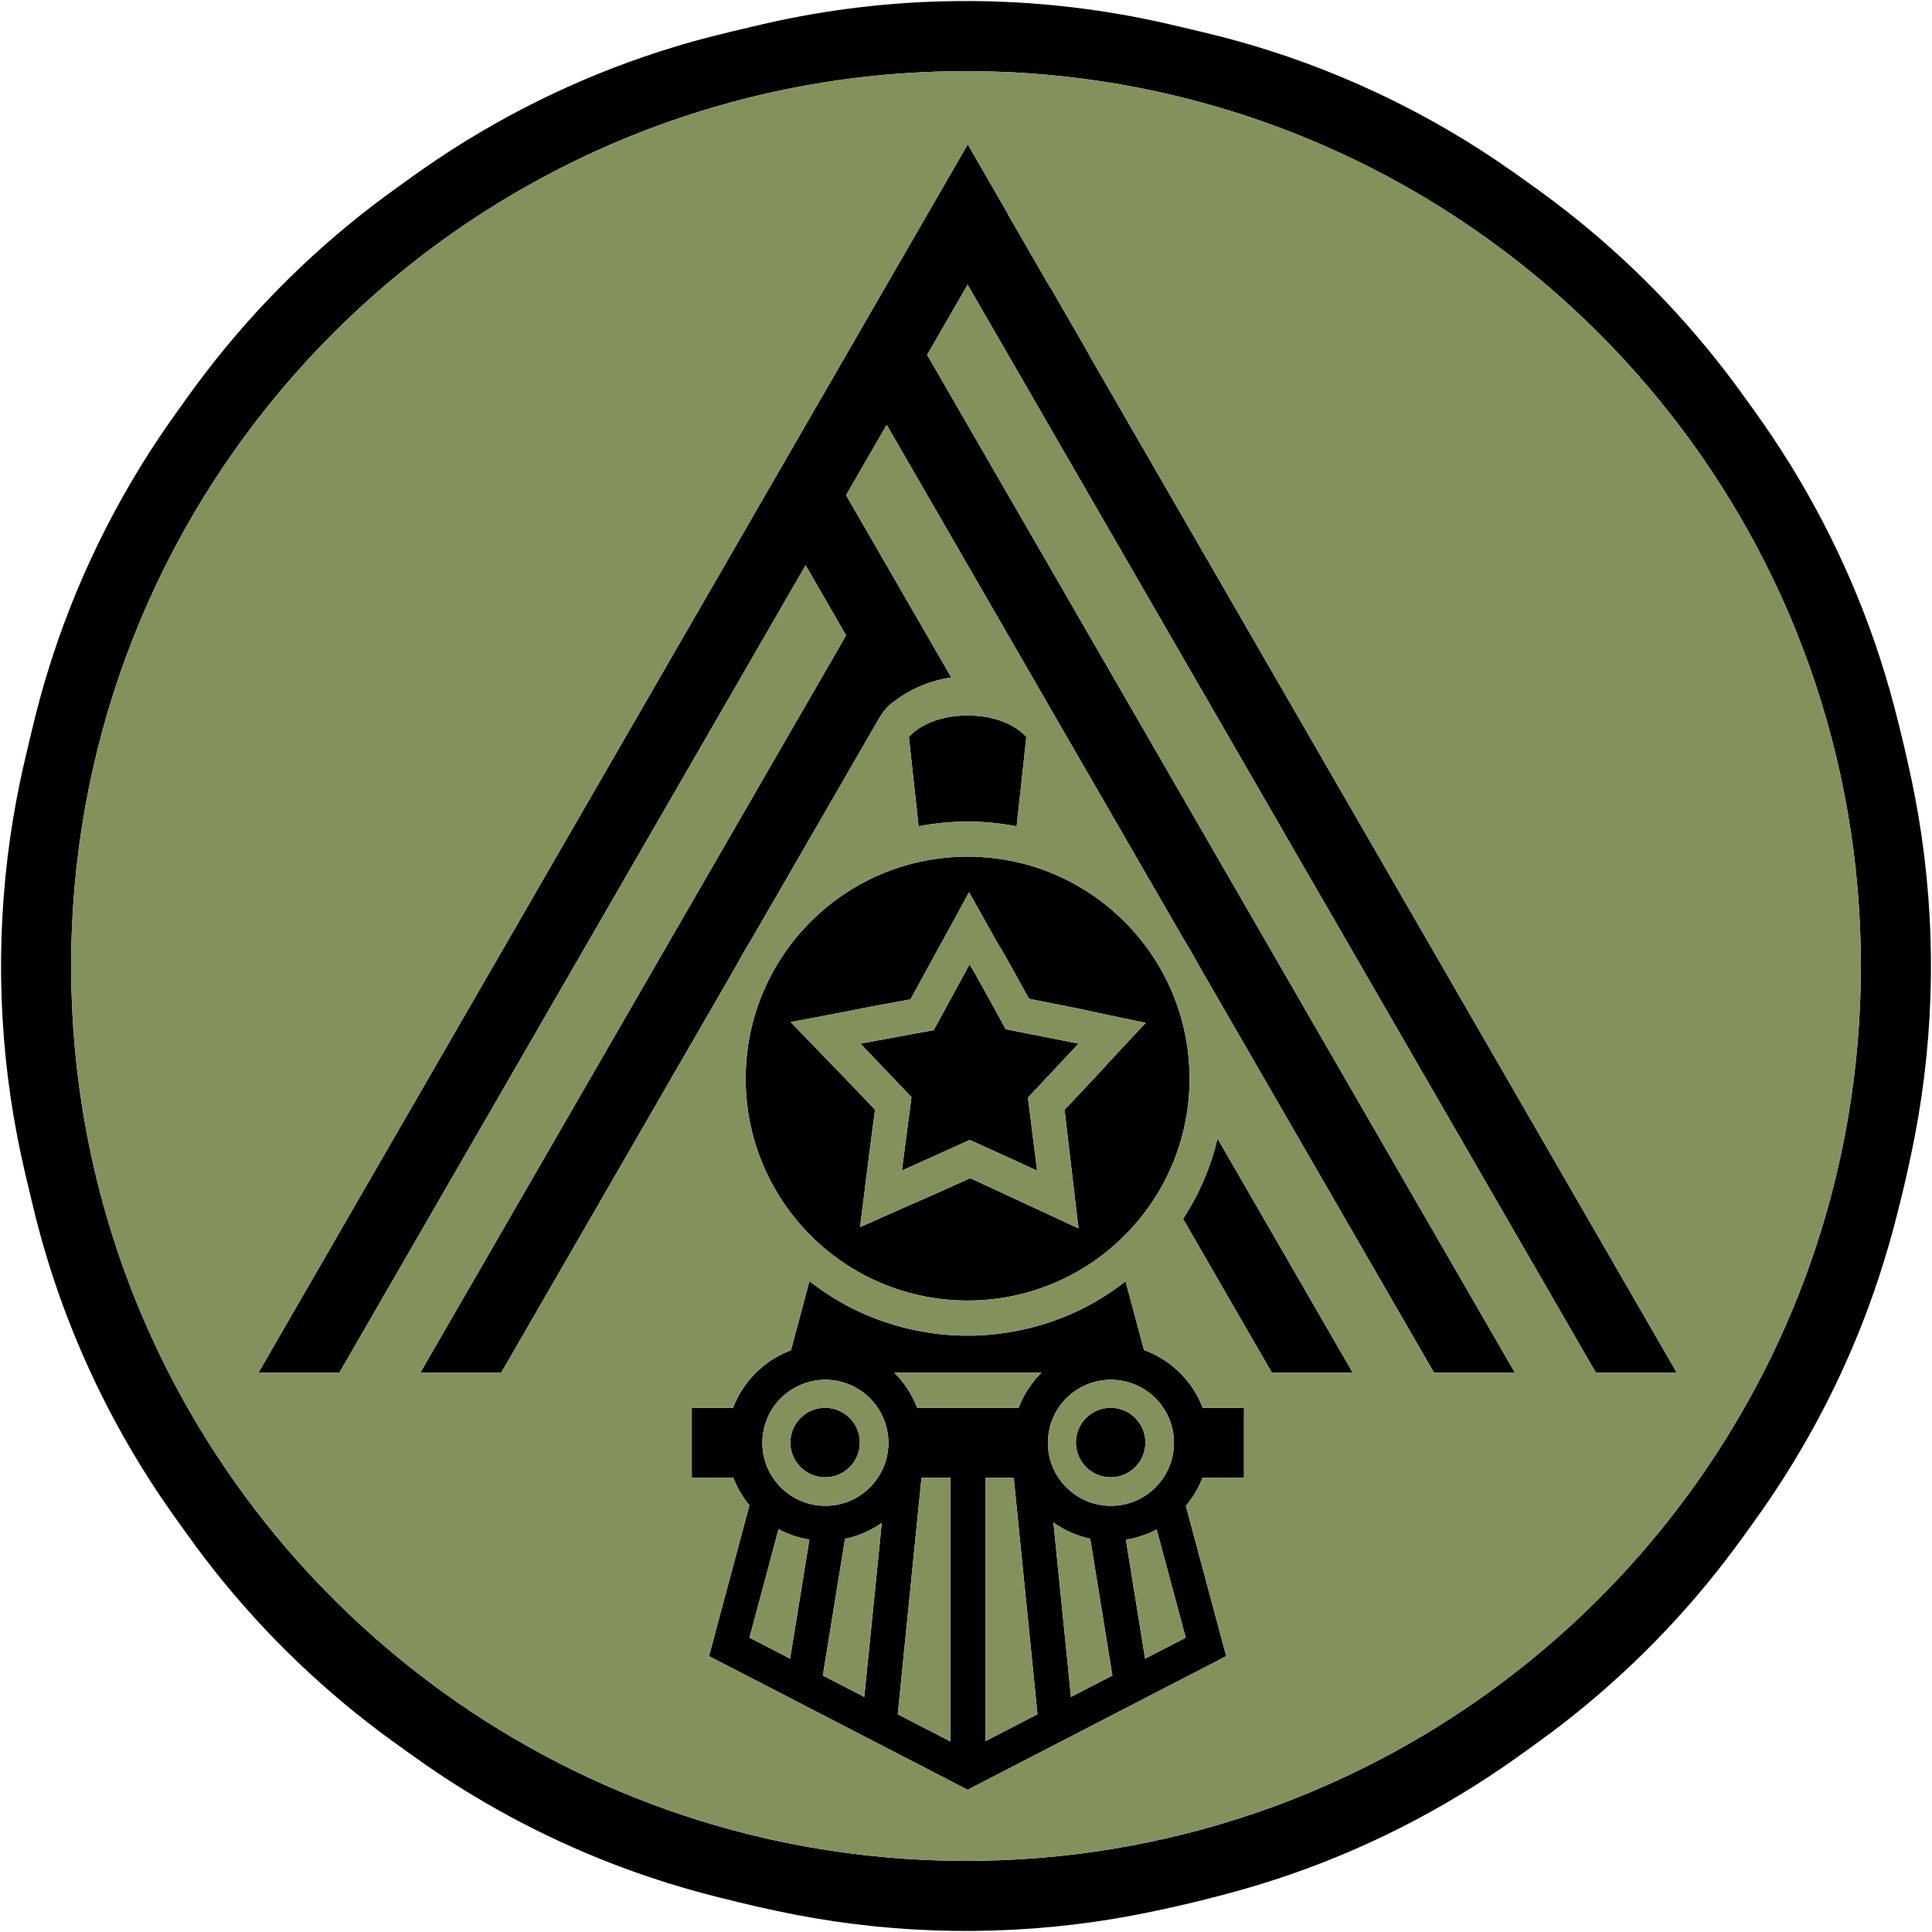 <svg height="3586pt" viewBox="0 0 3586 3586" width="3586pt" xmlns="http://www.w3.org/2000/svg"><path d="m1749.38 2.48c142.13-3.67 284.76 10.63 423.23 43.01 37.88 8.94 75.85 17.58 113.43 27.72 186.89 50.49 364.61 134.38 522.69 246.07 31.74 22.46 63.43 45.04 94.08 68.97 120.12 93.21 227.33 203 317.9 325.11 23.46 32.02 46.74 64.18 68.88 97.12 91.02 135.78 162.01 285 209.41 441.46 12.51 40.97 23.05 82.51 33.03 124.15 11.01 46.36 21.21 92.94 29.06 139.95 32.77 195.6 30.51 397.03-6.81 591.81-9.1 46.69-19.46 93.13-31.24 139.21-20.52 82.06-46.62 162.78-79.21 240.86-46.37 111.76-105.2 218.32-174.66 317.37-21.08 29.79-42.23 59.54-64.45 88.49-93.24 121.87-203.49 230.66-326.3 322.65-29.99 22.15-60.25 43.96-90.99 65.08-138.01 94.27-290.27 167.71-450.15 216.49-41.7 12.77-83.92 23.74-126.3 33.97-47.66 11.26-95.57 21.54-143.88 29.59-196.07 32.48-397.95 29.84-593.05-8.1-47.19-9.27-94.05-20.13-140.66-31.95-85.44-21.36-169.25-49.33-250.23-83.96-108.95-46.52-212.85-104.8-309.44-173.36-30.83-22.05-61.84-43.89-91.64-67.32-120.02-93.31-227.14-203.16-317.58-325.34-22.97-31.45-45.77-63.03-67.6-95.28-45.78-68.38-86.66-140.05-121.88-214.42-49.3-103.91-87.64-213.01-114.28-324.9-10.04-42.02-20.34-83.99-28.49-126.43-37.74-195.13-40.22-396.99-7.57-593.03 7.05-42.44 15.95-84.56 26.06-126.38 10.78-46.11 21.86-92.19 35.78-137.47 50.3-166.73 127.38-325.29 227-468.1 22.48-31.75 44.89-63.58 68.62-94.42 94.81-123.65 207.05-233.89 332.29-326.58 32.28-23.54 64.66-46.98 97.82-69.28 136.16-91.02 285.78-161.94 442.64-209.13 46.44-14.22 93.7-25.43 140.96-36.5 115.73-28.19 234.45-44.11 353.53-47.13m-5.95 130.27c-72.15 2.11-144.17 8.85-215.43 20.3-180.11 28.78-355.34 87.79-516.19 173.78-119.36 63.69-230.83 142.09-331.25 232.73-107.93 97.38-203.08 208.91-282.15 330.89-105.87 163.07-182.7 344.94-225.48 534.61-44.16 195.07-52.5 398.09-25.35 596.22 20.4 148.64 61.17 294.48 120.92 432.12 66.06 152.37 155.28 294.65 263.46 420.65 99.94 116.53 216.06 219.18 344 304.03 138.04 91.64 289.91 162.45 448.94 209.01 184.44 54.2 378.35 75.46 570.19 63.8 182.58-10.98 363.33-52.37 532.34-122.39 147.1-60.79 285.27-143.05 409.04-243.12 119.02-96.21 224.73-208.85 313.14-333.77 93.95-132.69 168.35-279.23 219.65-433.52 60.07-180.02 88.4-370.45 84.35-560.15-3.8-190.64-40.62-380.63-108.89-558.7-57.35-149.84-136.72-291.2-234.59-418.33-91.13-118.43-198.22-224.56-317.53-314.54-154.81-116.95-330.3-206.52-515.99-262.84-172.29-52.47-353.2-76.14-533.18-70.78z"/><path d="m1796.25 267.96c24.49 42.48 49.1 84.9 73.56 127.4 3.35 7.33 7.79 14.08 11.71 21.12 20.62 35.73 41.28 71.43 61.86 107.18 9.15 14.06 17.01 28.92 25.56 43.35 16.96 29.39 33.94 58.77 50.89 88.16 3.21 6.92 7.32 13.35 11.06 19.99 360.49 624.28 720.99 1248.54 1081.46 1872.83-50.04.02-100.08 0-150.12.01-388.76-673.19-777.46-1346.4-1166.23-2019.58-25.06 43.38-50.15 86.74-75.14 130.16 363.7 629.79 727.36 1259.61 1091.05 1889.41-50.05.02-100.09.01-150.13.01-139.46-241.47-278.88-482.95-418.33-724.42-8.77-15.3-17.8-30.45-26.19-45.96-9.31-17.36-20.18-33.83-29.8-51.01-180.54-312.67-361.11-625.31-541.62-937.98-25.32 43.4-50.3 87-75.46 130.5 65.05 112.84 130.22 225.61 195.38 338.39-38.04 5.51-74.89 20.36-105.33 43.94-13.81 8.41-23.11 22.11-31.07 35.82-76.41 132.3-152.8 264.61-229.2 396.91-7.14 12.48-15.02 24.52-21.95 37.12-15.66 28.76-32.48 56.86-48.73 85.28-133.09 230.47-266.16 460.95-399.26 691.41-50.04-.01-100.09.02-150.13-.01 247.8-429.12 495.59-858.25 743.39-1287.37 15.61-27.14 31.41-54.17 46.9-81.39-25.02-43.36-50.12-86.69-75.08-130.09-288.52 499.62-577.01 999.25-865.53 1498.86-50.04-.01-100.08.01-150.12-.01 438.85-760.02 877.73-1520.02 1316.6-2280.03z"/><path d="m1721.3 1343.31c20.18-9.53 42.45-14.06 64.66-15.06 32.03-1.41 65.18 3.62 93.39 19.53 9.47 5.41 18.43 11.97 25.67 20.19-6.06 55.24-12.03 110.49-18.07 165.74-59.91-11.74-121.99-11.68-181.9-.04-6.04-55.24-12.02-110.48-18.07-165.71 9.44-10.63 21.56-18.57 34.32-24.65z"/><path d="m1771.46 1590.73c64.57-3.87 130.04 7.55 189.3 33.55 72.4 31.5 135.24 84.42 178.79 150.27 43.3 64.93 67.26 142.47 68.38 220.51 1.5 79.29-20.53 158.87-62.92 225.91-36.35 57.96-87.37 106.58-146.98 140.15-34.68 19.53-72.2 34.02-111.03 42.77-81.2 18.34-167.95 11.6-245.13-19.72-64.61-26-122.31-68.8-166.09-122.95-27.81-34.26-50.06-73.03-65.57-114.34-23.09-61.17-31-127.9-23.44-192.82 7.17-62.72 29.2-123.67 63.7-176.53 31.19-48 72.52-89.37 120.45-120.66 59.55-39.05 129.44-62.12 200.54-66.14m27.16 65.37c-14.99 27.24-29.75 54.6-44.65 81.9-9.43 17.52-19.37 34.75-28.73 52.32-11.75 21.51-23.4 43.09-35.2 64.58-26.03 4.84-52.08 9.59-78.11 14.4-14.35 2.46-28.49 5.95-42.82 8.48-33.87 6.42-67.73 12.83-101.59 19.27 35.08 36.37 70.33 72.59 105.39 108.97 16.64 17.4 33.2 34.87 49.85 52.25 1.79 1.37.95 3.71.82 5.63-9.5 71.15-18.25 142.39-27.2 213.62 31.66-14.05 63.35-28.01 95.01-42.03 36.7-15.79 73.03-32.42 109.5-48.73 66.96 31.13 133.97 62.15 200.94 93.26-8.87-73.33-17.15-146.74-25.96-220.08 23.78-25.27 47.42-50.68 71.27-75.89 12.01-13.91 24.95-26.99 37.34-40.56 14.08-14.95 27.84-30.2 42.11-44.95-27.61-5.73-55.19-11.59-82.79-17.37-19.68-4.03-39.2-8.78-58.94-12.5-24.92-5.01-49.91-9.66-74.77-14.87-2.94-4.1-4.95-8.86-7.53-13.21-12.02-21.95-24.09-43.88-36.45-65.65-4.83-9-10.77-17.34-15.58-26.34-17.3-30.84-34.66-61.64-51.91-92.5z"/><path d="m1733.06 1912.02c22.22-40.69 44.28-81.46 66.55-122.11 11.84 19.55 22.63 39.73 33.78 59.69 11.11 20.25 22.22 40.51 33.33 60.77 45.08 8.95 90.18 17.75 135.26 26.71-31.31 33.4-62.65 66.79-93.96 100.2 5.77 45.18 11.13 90.42 17 135.59-41.58-19.24-83.3-38.15-125.05-57.01-42.02 18.85-84.01 37.79-125.96 56.81 6.05-45.39 11.88-90.81 17.79-136.21-31.61-33.12-63.19-66.25-94.78-99.39 45.34-8.38 90.7-16.7 136.04-25.05z"/><path d="m2259.81 2113.73c4.61 6.66 8.2 13.99 12.42 20.92 79.56 137.78 159.12 275.56 238.68 413.34-50.05.02-100.09 0-150.13.01-54.99-95.25-110.06-190.46-164.96-285.76 29.94-45.18 51.29-95.86 63.99-148.51z"/><path d="m1502.38 2378.01c28.92 22.36 60.08 41.97 93.36 57.2 58.63 26.96 122.74 41.9 187.23 43.75 12.96-.08 25.95.43 38.89-.54 83.35-4.69 165.71-30.99 235.36-77.23 10.95-7.19 21.56-14.87 31.94-22.85 11.4 42.46 22.79 84.92 34.22 127.37 30.68 11.15 58.29 30.57 79 55.8 12.73 15.35 22.79 32.86 29.89 51.48 25.58.02 51.15 0 76.73.01v130c-25.7 0-51.4-.01-77.1.01-7.33 18.88-17.75 36.56-30.81 52.06 24.96 92.98 49.94 185.95 74.91 278.92-159.99 82.69-320 165.34-480 248.01-160-82.66-320.01-165.32-480-248.01l75-279.99c-12.62-15.26-22.75-32.54-29.91-50.99-25.69-.02-51.39-.01-77.09-.01 0-43.33 0-86.67 0-130 25.57-.01 51.15.01 76.72 0 17.84-47.62 56.52-86.94 103.95-105.32 1.47-.7 3.65-.98 3.83-2.98 11.27-42.24 22.67-84.44 33.88-126.69m34.96 116.21c.42.49.42.49 0 0m122.78 53.79c18.43 18.37 32.96 40.63 42.15 64.98 62.82.01 125.64.01 188.46 0 9.19-24.36 23.72-46.61 42.16-64.98-90.93-.01-181.85-.02-272.77 0m-140.68 13.66c-33.18 3.38-64.34 21.91-83.32 49.31-21.28 29.9-26.91 70.09-14.88 104.74 10.6 31.65 35.54 58.07 66.48 70.59 33.33 13.86 73.03 10.95 103.96-7.68 30.55-17.94 52.09-50.4 56.35-85.62 4.68-34.5-7.18-70.72-31.38-95.74-24.56-26.1-61.59-39.69-97.21-35.6m530.06 0c-33.7 3.41-65.3 22.46-84.22 50.51-20.6 29.76-25.9 69.33-14.05 103.5 10.59 31.68 35.55 58.12 66.51 70.64 32.85 13.64 71.89 11.04 102.61-6.91 31.22-17.78 53.34-50.62 57.67-86.33 4.7-34.49-7.13-70.71-31.31-95.75-24.55-26.12-61.58-39.74-97.21-35.66m-339.1 181.34c-14.64 146.28-29.55 292.54-44.02 438.85 32.55 16.79 65.08 33.61 97.62 50.42 0-163.09 0-326.19 0-489.28-17.87 0-35.74-.01-53.6.01m118.6-.01c-.01 162.92.01 325.83 0 488.75 32.22-16.61 64.41-33.28 96.63-49.91-4.23-44.3-8.88-88.57-13.27-132.86-10.25-101.99-20.51-203.98-30.76-305.97-17.53-.03-35.07-.01-52.6-.01m-260.6 113.29c-13.75 84.55-27.4 169.12-41.1 253.68 25.61 13.27 51.25 26.49 76.88 39.74 10.84-107.72 21.61-215.44 32.52-323.15-20.33 14.57-43.83 24.62-68.3 29.73m386.84-30.46c10.89 107.95 21.73 215.92 32.59 323.88 25.61-13.26 51.26-26.47 76.88-39.75-13.72-84.62-27.4-169.25-41.13-253.88-24.53-5.26-48.02-15.52-68.34-30.25m-510.15 12.44c-18 67.14-35.92 134.29-53.98 201.42 25.18 12.89 50.31 25.9 75.42 38.94 11.91-73.64 23.83-147.29 35.78-220.93-19.97-3.27-39.41-9.8-57.22-19.43m644.65 19.58c11.89 73.59 23.85 147.18 35.72 220.78 25.11-13.03 50.22-26.04 75.4-38.92-18.09-66.94-35.99-133.94-54.01-200.9-17.78 9.52-37.2 15.88-57.11 19.04z"/><path d="m1521.54 2613.77c17.42-2.78 35.86 1.98 49.7 12.93 13.67 10.63 22.76 26.95 24.41 44.22 1.75 16.41-3.13 33.41-13.38 46.35-10.61 13.64-26.91 22.71-44.12 24.38-16.91 1.83-34.43-3.42-47.53-14.27-13.05-10.64-21.68-26.55-23.28-43.32-1.77-16.65 3.29-33.9 13.85-46.89 9.92-12.47 24.6-21 40.35-23.4z"/><path d="m2051.51 2613.77c17.45-2.79 35.94 1.99 49.79 12.99 13.62 10.62 22.69 26.89 24.35 44.11 1.79 16.65-3.26 33.92-13.81 46.94-10.63 13.37-26.75 22.21-43.76 23.84-16.89 1.81-34.38-3.43-47.45-14.26-13.05-10.63-21.67-26.52-23.28-43.28-1.79-16.66 3.26-33.92 13.83-46.93 9.91-12.46 24.58-21 40.33-23.41z"/><g fill="#83925d"><path d="m1743.43 132.75c179.98-5.36 360.89 18.31 533.18 70.78 185.69 56.32 361.18 145.89 515.99 262.84 119.31 89.98 226.4 196.11 317.53 314.54 97.87 127.13 177.24 268.49 234.59 418.33 68.27 178.07 105.09 368.06 108.89 558.7 4.05 189.7-24.28 380.13-84.35 560.15-51.3 154.29-125.7 300.83-219.65 433.52-88.41 124.92-194.12 237.56-313.14 333.77-123.77 100.07-261.94 182.33-409.04 243.12-169.01 70.02-349.76 111.41-532.34 122.39-191.84 11.66-385.75-9.6-570.19-63.8-159.03-46.56-310.9-117.37-448.94-209.01-127.94-84.85-244.06-187.5-344-304.03-108.18-126-197.4-268.28-263.46-420.65-59.75-137.64-100.52-283.48-120.92-432.12-27.15-198.13-18.81-401.15 25.35-596.22 42.78-189.67 119.61-371.54 225.48-534.61 79.07-121.98 174.22-233.51 282.15-330.89 100.42-90.64 211.89-169.04 331.25-232.73 160.85-85.99 336.08-145 516.19-173.78 71.26-11.45 143.28-18.19 215.43-20.3m52.82 135.21c-438.87 760.01-877.75 1520.01-1316.6 2280.03 50.04.02 100.08 0 150.12.01 288.52-499.61 577.01-999.24 865.53-1498.86 24.96 43.4 50.06 86.73 75.08 130.09-15.49 27.22-31.29 54.25-46.9 81.39-247.8 429.12-495.59 858.25-743.39 1287.37 50.04.03 100.09 0 150.13.01 133.1-230.46 266.17-460.94 399.26-691.41 16.25-28.42 33.07-56.52 48.73-85.28 6.93-12.6 14.81-24.64 21.95-37.12 76.4-132.3 152.79-264.61 229.2-396.91 7.96-13.71 17.26-27.41 31.07-35.82 30.44-23.58 67.29-38.43 105.33-43.94-65.16-112.78-130.33-225.55-195.38-338.39 25.16-43.5 50.14-87.1 75.46-130.5 180.51 312.67 361.08 625.31 541.62 937.98 9.62 17.18 20.49 33.65 29.8 51.01 8.39 15.51 17.42 30.66 26.19 45.96 139.45 241.47 278.87 482.95 418.33 724.42 50.04 0 100.08.01 150.13-.01-363.69-629.8-727.35-1259.62-1091.05-1889.41 24.99-43.42 50.08-86.78 75.14-130.16 388.77 673.18 777.47 1346.39 1166.23 2019.58 50.04-.01 100.08.01 150.12-.01-360.47-624.29-720.97-1248.55-1081.46-1872.83-3.74-6.64-7.85-13.07-11.06-19.99-16.95-29.39-33.93-58.77-50.89-88.16-8.55-14.43-16.41-29.29-25.56-43.35-20.58-35.75-41.24-71.45-61.86-107.18-3.92-7.04-8.36-13.79-11.71-21.12-24.46-42.5-49.07-84.92-73.56-127.4m-74.95 1075.35c-12.76 6.08-24.88 14.02-34.32 24.65 6.05 55.23 12.03 110.47 18.07 165.71 59.91-11.64 121.99-11.7 181.9.04 6.04-55.25 12.01-110.5 18.07-165.74-7.24-8.22-16.2-14.78-25.67-20.19-28.21-15.91-61.36-20.94-93.39-19.53-22.21 1-44.48 5.53-64.66 15.06m50.16 247.42c-71.1 4.02-140.99 27.09-200.54 66.14-47.93 31.29-89.26 72.66-120.45 120.66-34.5 52.86-56.53 113.81-63.7 176.53-7.56 64.92.35 131.65 23.44 192.82 15.51 41.31 37.76 80.08 65.57 114.34 43.78 54.15 101.48 96.95 166.09 122.95 77.18 31.32 163.93 38.06 245.13 19.72 38.83-8.75 76.35-23.24 111.03-42.77 59.61-33.57 110.63-82.19 146.98-140.15 42.39-67.04 64.42-146.62 62.92-225.91-1.12-78.04-25.08-155.58-68.38-220.51-43.55-65.85-106.39-118.77-178.79-150.27-59.26-26-124.73-37.42-189.3-33.55m488.35 523c-12.7 52.65-34.05 103.33-63.99 148.51 54.9 95.3 109.97 190.51 164.96 285.76 50.04-.01 100.08.01 150.13-.01-79.56-137.78-159.12-275.56-238.68-413.34-4.22-6.93-7.81-14.26-12.42-20.92m-757.43 264.28c-11.21 42.25-22.61 84.45-33.88 126.69-.18 2-2.36 2.28-3.83 2.98-47.43 18.38-86.11 57.7-103.95 105.32-25.57.01-51.15-.01-76.72 0v130c25.7 0 51.4-.01 77.09.01 7.16 18.45 17.29 35.73 29.91 50.99-25 93.33-50 186.66-75 279.99 159.99 82.69 320 165.35 480 248.01 160-82.67 320.01-165.32 480-248.01-24.97-92.97-49.95-185.94-74.91-278.92 13.06-15.5 23.48-33.18 30.81-52.06 25.7-.02 51.4-.01 77.1-.01 0-43.34 0-86.67 0-130-25.58-.01-51.15.01-76.73-.01-7.1-18.62-17.16-36.13-29.89-51.48-20.71-25.23-48.32-44.65-79-55.8-11.43-42.45-22.82-84.91-34.22-127.37-10.38 7.98-20.99 15.66-31.94 22.85-69.65 46.24-152.01 72.54-235.36 77.23-12.94.97-25.93.46-38.89.54-64.49-1.85-128.6-16.79-187.23-43.75-33.28-15.23-64.44-34.84-93.36-57.2z"/><path d="m1798.62 1656.1c17.25 30.86 34.61 61.66 51.91 92.5 4.81 9 10.75 17.34 15.58 26.34 12.36 21.77 24.43 43.7 36.45 65.65 2.58 4.35 4.59 9.11 7.53 13.21 24.86 5.21 49.85 9.86 74.77 14.87 19.74 3.72 39.26 8.47 58.94 12.5 27.6 5.78 55.18 11.64 82.79 17.37-14.27 14.75-28.03 30-42.11 44.95-12.39 13.57-25.33 26.65-37.34 40.56-23.85 25.21-47.49 50.62-71.27 75.89 8.81 73.34 17.09 146.75 25.96 220.08-66.97-31.11-133.98-62.13-200.94-93.26-36.47 16.31-72.8 32.94-109.5 48.73-31.66 14.02-63.35 27.98-95.01 42.03 8.95-71.23 17.7-142.47 27.2-213.62.13-1.92.97-4.26-.82-5.63-16.65-17.38-33.21-34.85-49.85-52.25-35.06-36.38-70.31-72.6-105.39-108.97 33.86-6.44 67.72-12.85 101.59-19.27 14.33-2.53 28.47-6.02 42.82-8.48 26.03-4.81 52.08-9.56 78.11-14.4 11.8-21.49 23.45-43.07 35.2-64.58 9.36-17.57 19.3-34.8 28.73-52.32 14.9-27.3 29.66-54.66 44.65-81.9m-65.56 255.92c-45.34 8.35-90.7 16.67-136.04 25.05 31.59 33.14 63.17 66.27 94.78 99.39-5.91 45.4-11.74 90.82-17.79 136.21 41.95-19.02 83.94-37.96 125.96-56.81 41.75 18.86 83.47 37.77 125.05 57.01-5.87-45.17-11.23-90.41-17-135.59 31.31-33.41 62.65-66.8 93.96-100.2-45.08-8.96-90.18-17.76-135.26-26.71-11.11-20.26-22.22-40.52-33.33-60.77-11.15-19.96-21.94-40.14-33.78-59.69-22.27 40.65-44.33 81.42-66.55 122.11z"/><path d="m1537.34 2494.22c.42.49.42.49 0 0z"/><path d="m1660.12 2548.01c90.92-.02 181.84-.01 272.77 0-18.44 18.37-32.97 40.62-42.16 64.98-62.82.01-125.64.01-188.46 0-9.19-24.35-23.72-46.61-42.15-64.98z"/><path d="m1519.44 2561.67c35.62-4.09 72.65 9.5 97.21 35.6 24.2 25.02 36.06 61.24 31.38 95.74-4.26 35.22-25.8 67.68-56.35 85.62-30.93 18.63-70.63 21.54-103.96 7.68-30.94-12.52-55.88-38.94-66.48-70.59-12.03-34.65-6.4-74.84 14.88-104.74 18.98-27.4 50.14-45.93 83.32-49.31m2.1 52.1c-15.75 2.4-30.43 10.93-40.35 23.4-10.56 12.99-15.62 30.24-13.85 46.89 1.6 16.77 10.23 32.68 23.28 43.32 13.1 10.85 30.62 16.1 47.53 14.27 17.21-1.67 33.51-10.74 44.12-24.38 10.25-12.94 15.13-29.94 13.38-46.35-1.65-17.27-10.74-33.59-24.41-44.22-13.84-10.95-32.28-15.71-49.7-12.93z"/><path d="m2049.5 2561.67c35.63-4.08 72.66 9.54 97.21 35.66 24.18 25.04 36.01 61.26 31.31 95.75-4.33 35.71-26.45 68.55-57.67 86.33-30.72 17.95-69.76 20.55-102.61 6.91-30.96-12.52-55.92-38.96-66.51-70.64-11.85-34.17-6.55-73.74 14.05-103.5 18.92-28.05 50.52-47.1 84.22-50.51m2.01 52.1c-15.75 2.41-30.42 10.95-40.33 23.41-10.57 13.01-15.62 30.27-13.83 46.93 1.61 16.76 10.23 32.65 23.28 43.28 13.07 10.83 30.56 16.07 47.45 14.26 17.01-1.63 33.13-10.47 43.76-23.84 10.55-13.02 15.6-30.29 13.81-46.94-1.66-17.22-10.73-33.49-24.35-44.11-13.85-11-32.34-15.78-49.79-12.99z"/><path d="m1710.4 2743.01c17.86-.02 35.73-.01 53.6-.01v489.28c-32.54-16.81-65.07-33.63-97.62-50.42 14.47-146.31 29.38-292.57 44.02-438.85z"/><path d="m1829 2743c17.53 0 35.07-.02 52.6.01 10.25 101.99 20.51 203.98 30.76 305.97 4.39 44.29 9.04 88.56 13.27 132.86-32.22 16.63-64.41 33.3-96.63 49.91.01-162.92-.01-325.83 0-488.75z"/><path d="m1568.4 2856.29c24.47-5.11 47.97-15.16 68.3-29.73-10.91 107.71-21.68 215.43-32.52 323.15-25.63-13.25-51.27-26.47-76.88-39.74 13.7-84.56 27.35-169.13 41.1-253.68z"/><path d="m1955.24 2825.83c20.32 14.73 43.81 24.99 68.34 30.25 13.73 84.63 27.41 169.26 41.13 253.88-25.62 13.28-51.27 26.49-76.88 39.75-10.86-107.96-21.7-215.93-32.59-323.88z"/><path d="m1445.09 2838.27c17.81 9.63 37.25 16.16 57.22 19.43-11.95 73.64-23.87 147.29-35.78 220.93-25.11-13.04-50.24-26.05-75.42-38.94 18.06-67.13 35.98-134.28 53.98-201.42z"/><path d="m2089.74 2857.85c19.91-3.16 39.33-9.52 57.11-19.04 18.02 66.96 35.92 133.96 54.01 200.9-25.18 12.88-50.29 25.89-75.4 38.92-11.87-73.6-23.83-147.19-35.72-220.78z"/></g></svg>